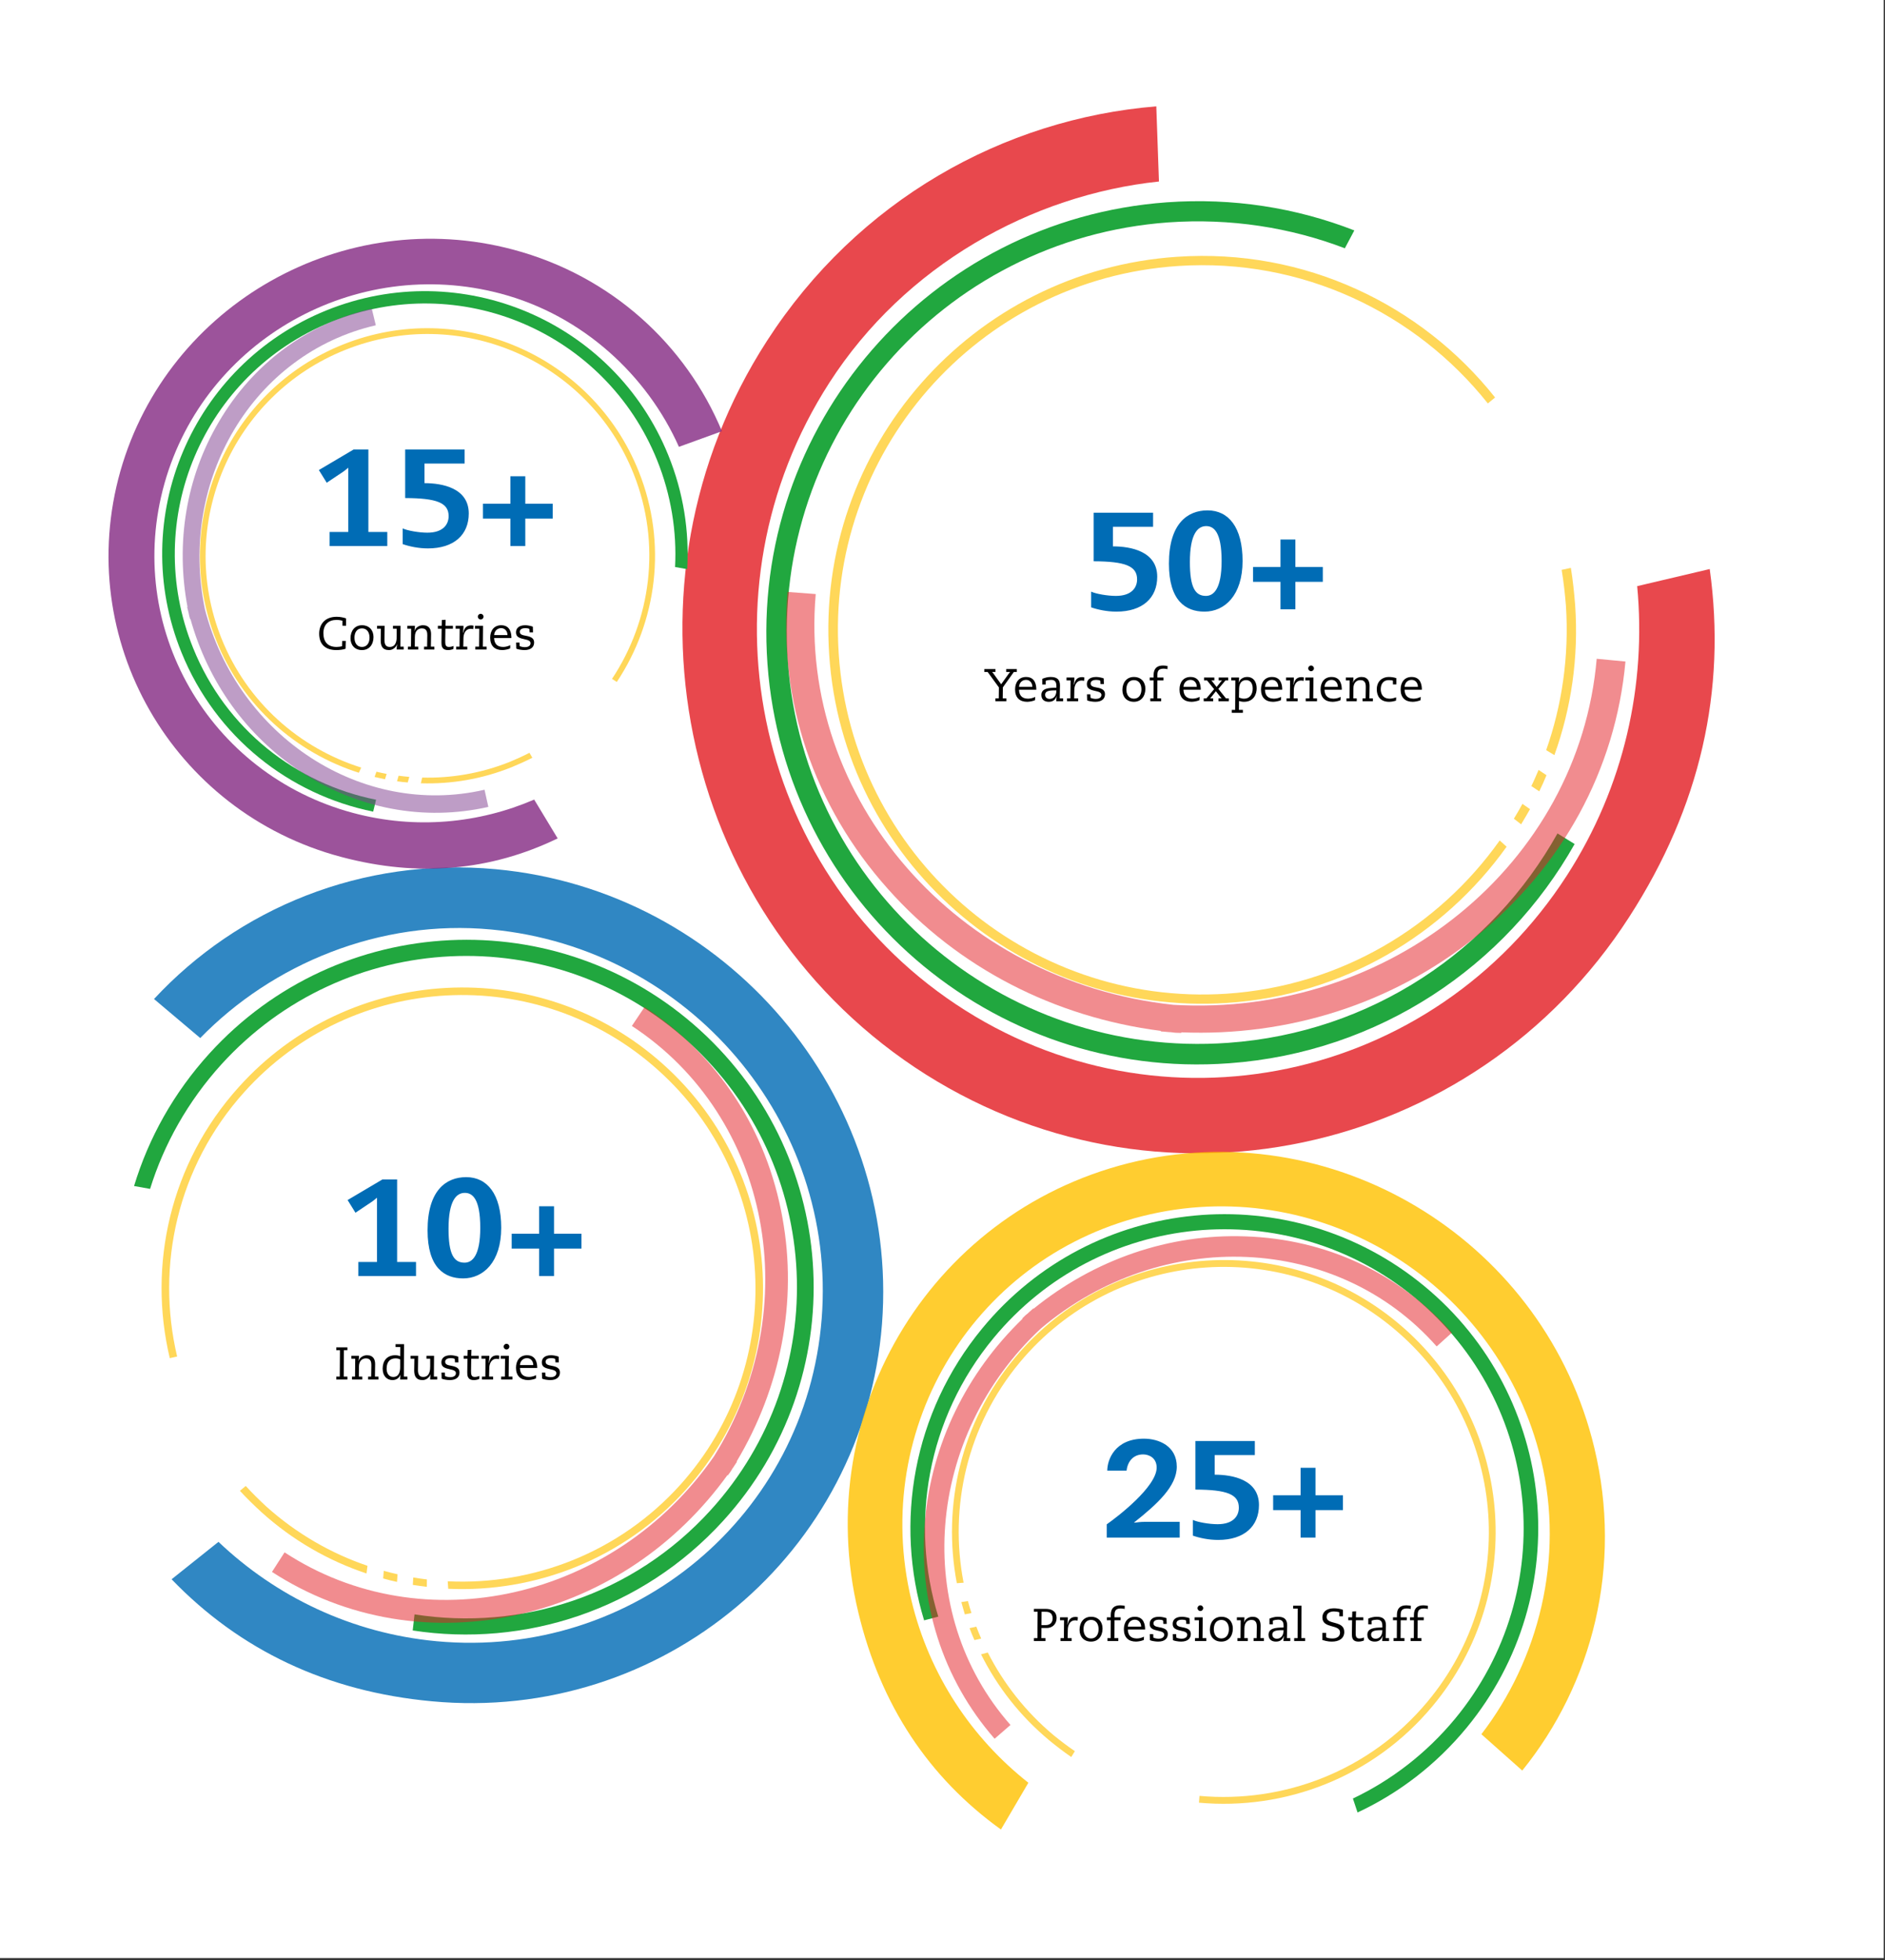 <svg width="656" height="682" viewBox="0 0 656 682" fill="none" xmlns="http://www.w3.org/2000/svg">
<rect x="0" y="0" width="656" height="682" fill="#333333" stroke="none"/>
<g clip-path="url(#clip0_408_242)">
<rect width="655.56" height="681.31" fill="white"/>
<path d="M380.6 195.296V178.4H401.288V183.296H387.32V190.112C393.464 190.112 402.728 191.792 402.728 200.672C402.728 208.064 397.592 212.816 388.52 212.816C385.256 212.816 382.088 212.144 379.736 211.328V205.856C381.32 206.624 385.4 207.344 388.328 207.344C393.704 207.344 395.72 204.56 395.72 201.584C395.72 196.928 391.592 195.344 380.6 195.296ZM406.798 196.112C406.798 182.096 413.326 177.584 420.238 177.584C427.534 177.584 432.43 183.44 432.43 195.2C432.43 207.152 426.19 212.816 419.182 212.816C412.654 212.816 406.798 209.072 406.798 196.112ZM414.094 195.536C414.094 204.368 415.918 207.344 419.662 207.344C422.35 207.344 425.134 204.944 425.134 195.2C425.134 184.976 422.35 183.056 419.758 183.056C416.83 183.056 414.094 185.744 414.094 195.536ZM445.621 197.264V187.712H450.805V197.264H460.357V202.448H450.805V212H445.621V202.448H436.069V197.264H445.621Z" fill="#006CB5"/>
<path d="M342.558 233.808V232.8H346.43V233.808H345.262C345.406 233.952 345.534 234.096 345.646 234.256L348.414 238.096L351.118 234.32C351.246 234.128 351.39 233.984 351.55 233.808H350.174V232.8H353.854V233.808H352.83L349.006 239.168L348.958 242.992H350.222V244H346.414V242.992H347.582L347.63 239.184L343.71 233.808H342.558ZM354.636 238.976H359.276C359.276 237.68 358.46 236.56 357.084 236.56C355.676 236.56 354.716 237.616 354.636 238.976ZM360.652 239.984H354.636C354.684 241.68 355.42 243.104 357.772 243.104C358.668 243.104 359.564 242.832 360.252 242.48L360.204 243.616C359.596 243.92 358.316 244.192 357.484 244.192C354.876 244.192 353.26 242.768 353.26 239.888C353.26 237.456 354.572 235.552 357.084 235.552C360.348 235.552 360.652 238.512 360.652 239.984ZM365.27 243.184C366.166 243.184 367.638 242.688 367.638 240.208C365.686 240.208 363.718 240.208 363.718 241.76C363.718 242.688 364.422 243.184 365.27 243.184ZM363.91 236.896V238.176H362.726V236.192C363.638 235.824 364.614 235.552 365.622 235.552C367.75 235.552 368.886 236.336 368.886 238.528C368.886 239.248 368.79 241.504 368.79 242.992H369.974V244H367.606V243.664C367.606 243.184 367.702 242.528 367.766 242.208H367.734C367.238 243.536 366.422 244.192 364.966 244.192C364.022 244.192 362.406 243.84 362.406 241.824C362.406 239.52 364.87 239.296 367.638 239.296V238.704C367.638 237.152 367.046 236.56 365.75 236.56C365.286 236.56 364.502 236.64 363.91 236.896ZM372.506 242.992L372.57 236.752H371.162V235.744H373.882V236.192C373.882 236.672 373.786 237.648 373.706 238.32H373.754C374.074 237.104 374.506 235.6 376.554 235.6C376.666 235.6 377.322 235.664 377.386 235.728L377.258 236.912C377.034 236.832 376.682 236.784 376.362 236.784C374.666 236.784 373.914 238.448 373.882 239.904L373.818 242.992H375.21V244H371.338V242.992H372.506ZM384.102 236.048L384.166 238.032H382.982L382.918 236.864C382.614 236.608 381.846 236.56 381.462 236.56C380.63 236.56 379.558 236.832 379.558 237.824C379.558 238.72 380.358 238.992 381.574 239.2C383.67 239.552 384.55 240.192 384.55 241.552C384.55 243.024 383.558 244.192 381.174 244.192C380.278 244.192 378.854 243.968 378.342 243.696L378.278 241.584H379.462L379.526 242.816C380.022 243.056 380.854 243.184 381.398 243.184C382.262 243.184 383.302 242.816 383.302 241.808C383.302 240.992 382.454 240.704 381.558 240.512C379.35 240.032 378.246 239.648 378.246 238.032C378.246 236.704 379.126 235.552 381.494 235.552C382.182 235.552 383.462 235.776 384.102 236.048ZM390.604 240.096C390.604 237.472 392.092 235.552 394.604 235.552C397.116 235.552 398.604 237.28 398.604 239.648C398.604 242.272 397.116 244.192 394.604 244.192C392.092 244.192 390.604 242.464 390.604 240.096ZM391.98 239.872C391.98 241.664 392.844 243.104 394.604 243.104C396.364 243.104 397.228 241.664 397.228 239.872C397.228 238.08 396.364 236.64 394.604 236.64C392.844 236.64 391.98 238.08 391.98 239.872ZM406.328 231.76L406.28 232.848C406.024 232.736 405.4 232.656 404.936 232.656C402.984 232.656 402.776 233.696 402.776 235.072V235.744H404.904L404.888 236.752H402.776L402.744 242.992H404.088V244H400.312V242.992H401.432L401.464 236.752H400.104V235.744H401.464V234.944C401.464 232.528 402.712 231.568 404.76 231.568C405.048 231.568 406.04 231.648 406.328 231.76ZM411.855 238.976H416.495C416.495 237.68 415.679 236.56 414.303 236.56C412.895 236.56 411.935 237.616 411.855 238.976ZM417.871 239.984H411.855C411.903 241.68 412.639 243.104 414.991 243.104C415.887 243.104 416.783 242.832 417.471 242.48L417.423 243.616C416.815 243.92 415.535 244.192 414.703 244.192C412.095 244.192 410.479 242.768 410.479 239.888C410.479 237.456 411.791 235.552 414.303 235.552C417.567 235.552 417.871 238.512 417.871 239.984ZM419.019 236.752V235.744H422.603V236.752H421.547V236.784C421.643 236.832 421.723 236.928 421.803 237.024L423.403 239.04L425.019 237.024C425.099 236.928 425.179 236.832 425.275 236.784V236.752H424.123V235.744H427.419V236.752H426.475L424.011 239.696L426.635 242.992H427.627V244H424.043V242.992H425.147V242.96C425.051 242.912 424.971 242.816 424.891 242.72L423.131 240.512L421.387 242.72C421.307 242.816 421.227 242.912 421.131 242.96V242.992H422.203V244H418.907V242.992H419.851L422.523 239.792L420.059 236.752H419.019ZM429.848 247.008L429.912 236.752H428.488V235.744H431.208V236.032C431.208 236.4 431.112 237.216 431.048 237.568H431.08C431.416 236.416 432.552 235.552 434.008 235.552C436.296 235.552 437.336 237.344 437.336 239.536C437.336 241.504 436.328 244.192 432.888 244.192C432.312 244.192 431.656 244.064 431.192 243.904L431.16 247.008H432.536V248.016H428.664V247.008H429.848ZM431.224 239.584L431.16 242.72C431.896 242.976 432.296 243.104 432.92 243.104C435.096 243.104 435.96 241.36 435.96 239.568C435.96 237.536 434.936 236.64 433.656 236.64C432.488 236.64 431.272 237.344 431.224 239.584ZM440.214 238.976H444.854C444.854 237.68 444.038 236.56 442.662 236.56C441.254 236.56 440.294 237.616 440.214 238.976ZM446.23 239.984H440.214C440.262 241.68 440.998 243.104 443.35 243.104C444.246 243.104 445.142 242.832 445.83 242.48L445.782 243.616C445.174 243.92 443.894 244.192 443.062 244.192C440.454 244.192 438.838 242.768 438.838 239.888C438.838 237.456 440.15 235.552 442.662 235.552C445.926 235.552 446.23 238.512 446.23 239.984ZM448.897 242.992L448.961 236.752H447.553V235.744H450.273V236.192C450.273 236.672 450.177 237.648 450.097 238.32H450.145C450.465 237.104 450.897 235.6 452.945 235.6C453.057 235.6 453.713 235.664 453.777 235.728L453.649 236.912C453.425 236.832 453.073 236.784 452.753 236.784C451.057 236.784 450.305 238.448 450.273 239.904L450.209 242.992H451.601V244H447.729V242.992H448.897ZM455.709 242.992L455.773 236.752H454.269V235.744H457.085L457.021 242.992H458.333V244H454.397V242.992H455.709ZM455.277 232.56C455.277 232.016 455.725 231.568 456.269 231.568C456.813 231.568 457.261 232.016 457.261 232.56C457.261 233.104 456.813 233.552 456.269 233.552C455.725 233.552 455.277 233.104 455.277 232.56ZM460.948 238.976H465.588C465.588 237.68 464.772 236.56 463.396 236.56C461.988 236.56 461.028 237.616 460.948 238.976ZM466.964 239.984H460.948C460.996 241.68 461.732 243.104 464.084 243.104C464.98 243.104 465.876 242.832 466.564 242.48L466.516 243.616C465.908 243.92 464.628 244.192 463.796 244.192C461.188 244.192 459.572 242.768 459.572 239.888C459.572 237.456 460.884 235.552 463.396 235.552C466.66 235.552 466.964 238.512 466.964 239.984ZM474.191 244V242.992H475.247C475.247 241.712 475.311 240.368 475.311 239.04C475.311 238.24 475.279 236.64 473.439 236.64C472.271 236.64 470.991 237.344 470.991 239.584L470.959 242.992H472.159V244H468.575V242.992H469.631L469.695 236.752H468.367V235.744H471.007C471.007 236.064 470.991 236.512 470.959 236.736L470.831 237.568H470.863C471.215 236.32 472.543 235.552 473.791 235.552C476.063 235.552 476.623 237.088 476.623 238.656C476.623 240.064 476.559 241.712 476.559 242.992H477.775V244H474.191ZM485.887 242.64L485.823 243.792C485.183 243.984 484.351 244.192 483.439 244.192C480.175 244.192 479.135 242.032 479.135 239.872C479.135 236.72 481.423 235.552 483.263 235.552C484.175 235.552 485.087 235.664 485.935 235.968V238.128H484.751V236.832C484.399 236.704 483.743 236.64 483.375 236.64C480.991 236.64 480.511 238.528 480.511 239.872C480.511 240.32 480.575 243.104 483.647 243.104C484.463 243.104 485.119 242.88 485.887 242.64ZM488.808 238.976H493.448C493.448 237.68 492.632 236.56 491.256 236.56C489.848 236.56 488.888 237.616 488.808 238.976ZM494.824 239.984H488.808C488.856 241.68 489.592 243.104 491.944 243.104C492.84 243.104 493.736 242.832 494.424 242.48L494.376 243.616C493.768 243.92 492.488 244.192 491.656 244.192C489.048 244.192 487.432 242.768 487.432 239.888C487.432 237.456 488.744 235.552 491.256 235.552C494.52 235.552 494.824 238.512 494.824 239.984Z" fill="black"/>
<path d="M124.712 444V439.104H131.192V416.736C130.616 417.216 130.136 417.648 129.512 418.08L123.704 421.968L120.968 417.552L133.064 410.4H138.2V439.104H144.776V444H124.712ZM148.798 428.112C148.798 414.096 155.326 409.584 162.238 409.584C169.534 409.584 174.43 415.44 174.43 427.2C174.43 439.152 168.19 444.816 161.182 444.816C154.654 444.816 148.798 441.072 148.798 428.112ZM156.094 427.536C156.094 436.368 157.918 439.344 161.662 439.344C164.35 439.344 167.134 436.944 167.134 427.2C167.134 416.976 164.35 415.056 161.758 415.056C158.83 415.056 156.094 417.744 156.094 427.536ZM187.621 429.264V419.712H192.805V429.264H202.357V434.448H192.805V444H187.621V434.448H178.069V429.264H187.621Z" fill="#006CB5"/>
<path d="M118.241 478.992L118.305 469.808H117.025V468.8H120.897V469.808H119.681L119.617 478.992H120.897V480H117.025V478.992H118.241ZM128.113 480V478.992H129.169C129.169 477.712 129.233 476.368 129.233 475.04C129.233 474.24 129.201 472.64 127.361 472.64C126.193 472.64 124.913 473.344 124.913 475.584L124.881 478.992H126.081V480H122.497V478.992H123.553L123.617 472.752H122.289V471.744H124.929C124.929 472.064 124.913 472.512 124.881 472.736L124.753 473.568H124.785C125.137 472.32 126.465 471.552 127.713 471.552C129.985 471.552 130.545 473.088 130.545 474.656C130.545 476.064 130.481 477.712 130.481 478.992H131.697V480H128.113ZM139.265 475.632V473.008C138.961 472.896 138.657 472.64 137.649 472.64C135.697 472.64 134.545 473.904 134.545 476.224C134.545 477.76 135.265 479.104 136.865 479.104C138.865 479.104 139.265 477.248 139.265 475.632ZM140.609 467.696L140.545 478.992H141.777V480H139.233C139.233 479.328 139.313 478.736 139.393 478.336L139.361 478.304C139.073 479.136 138.241 480.192 136.593 480.192C134.705 480.192 133.169 478.864 133.169 476.208C133.169 473.488 134.689 471.552 137.553 471.552C138.033 471.552 138.865 471.648 139.265 471.92L139.297 468.704H137.649V467.696H140.609ZM142.879 472.752V471.744H145.519C145.519 473.248 145.455 474.736 145.455 476.624C145.455 477.824 145.679 479.104 147.279 479.104C149.679 479.104 149.711 476.496 149.711 475.312V472.752H148.415V471.744H151.055L150.991 478.992H152.143V480H149.695C149.695 479.68 149.711 479.232 149.743 479.008L149.871 478.176H149.839C149.487 479.152 148.463 480.192 147.055 480.192C144.687 480.192 144.143 478.688 144.143 476.816C144.143 475.312 144.191 474.032 144.207 472.752H142.879ZM159.462 472.048L159.526 474.032H158.342L158.278 472.864C157.974 472.608 157.206 472.56 156.822 472.56C155.99 472.56 154.918 472.832 154.918 473.824C154.918 474.72 155.718 474.992 156.934 475.2C159.03 475.552 159.91 476.192 159.91 477.552C159.91 479.024 158.918 480.192 156.534 480.192C155.638 480.192 154.214 479.968 153.702 479.696L153.638 477.584H154.822L154.886 478.816C155.382 479.056 156.214 479.184 156.758 479.184C157.622 479.184 158.662 478.816 158.662 477.808C158.662 476.992 157.814 476.704 156.918 476.512C154.71 476.032 153.606 475.648 153.606 474.032C153.606 472.704 154.486 471.552 156.854 471.552C157.542 471.552 158.822 471.776 159.462 472.048ZM161.366 472.752V471.744H162.694L162.758 469.728L164.07 469.648L164.006 471.744H166.598V472.752H163.99C163.958 474.128 163.926 475.52 163.926 476.896C163.926 478.08 163.926 479.104 165.19 479.104C165.862 479.104 166.47 478.912 166.822 478.768L166.774 479.808C166.358 480.016 165.59 480.192 164.918 480.192C162.614 480.192 162.614 478.544 162.614 477.488C162.614 476.48 162.662 473.952 162.678 472.752H161.366ZM168.897 478.992L168.961 472.752H167.553V471.744H170.273V472.192C170.273 472.672 170.177 473.648 170.097 474.32H170.145C170.465 473.104 170.897 471.6 172.945 471.6C173.057 471.6 173.713 471.664 173.777 471.728L173.649 472.912C173.425 472.832 173.073 472.784 172.753 472.784C171.057 472.784 170.305 474.448 170.273 475.904L170.209 478.992H171.601V480H167.729V478.992H168.897ZM175.709 478.992L175.773 472.752H174.269V471.744H177.085L177.021 478.992H178.333V480H174.397V478.992H175.709ZM175.277 468.56C175.277 468.016 175.725 467.568 176.269 467.568C176.813 467.568 177.261 468.016 177.261 468.56C177.261 469.104 176.813 469.552 176.269 469.552C175.725 469.552 175.277 469.104 175.277 468.56ZM180.948 474.976H185.588C185.588 473.68 184.772 472.56 183.396 472.56C181.988 472.56 181.028 473.616 180.948 474.976ZM186.964 475.984H180.948C180.996 477.68 181.732 479.104 184.084 479.104C184.98 479.104 185.876 478.832 186.564 478.48L186.516 479.616C185.908 479.92 184.628 480.192 183.796 480.192C181.188 480.192 179.572 478.768 179.572 475.888C179.572 473.456 180.884 471.552 183.396 471.552C186.66 471.552 186.964 474.512 186.964 475.984ZM194.415 472.048L194.479 474.032H193.295L193.231 472.864C192.927 472.608 192.159 472.56 191.775 472.56C190.943 472.56 189.871 472.832 189.871 473.824C189.871 474.72 190.671 474.992 191.887 475.2C193.983 475.552 194.863 476.192 194.863 477.552C194.863 479.024 193.871 480.192 191.487 480.192C190.591 480.192 189.167 479.968 188.655 479.696L188.591 477.584H189.775L189.839 478.816C190.335 479.056 191.167 479.184 191.711 479.184C192.575 479.184 193.615 478.816 193.615 477.808C193.615 476.992 192.767 476.704 191.871 476.512C189.663 476.032 188.559 475.648 188.559 474.032C188.559 472.704 189.439 471.552 191.807 471.552C192.495 471.552 193.775 471.776 194.415 472.048Z" fill="black"/>
<path opacity="0.81" d="M150.243 591.956C113.644 588.564 83.464 574.146 59.717 549.501L76.034 536.484C96.029 555.503 122.349 568.306 151.919 571.058C220.615 577.454 280.598 527.22 285.957 458.801C291.315 390.382 239.798 329.895 171.003 323.421C132.052 319.758 94.704 335.471 69.689 361.19L53.6 347.603C82.857 316.079 125.973 298.123 172.579 302.445C252.808 309.869 313.069 380.849 306.947 460.642C300.673 540.63 230.396 599.477 150.243 591.956Z" fill="#006CB5"/>
<path d="M251.654 529.188C223.309 560.304 182.459 573.28 143.627 567.32L144.264 561.715C181.26 567.532 220.297 555.21 247.346 525.414C290.147 478.379 286.78 405.46 239.665 362.596C192.55 319.732 119.872 323.288 77.071 370.323C65.38 383.219 57.056 398.111 52.231 413.675L46.655 412.671C51.709 395.989 60.441 380.247 72.906 366.531C117.761 317.213 194.202 313.496 243.6 358.414C292.998 403.332 296.652 479.853 251.654 529.188Z" fill="#21A73F"/>
<path opacity="0.65" d="M138.154 550.418C136.537 550.086 134.977 549.682 133.345 549.22L133.552 546.567C135.112 546.971 136.744 547.433 138.361 547.764L138.154 550.418ZM238.779 518.239C216.987 542.539 186.249 554.177 155.988 552.813L155.806 550.206C185.42 551.648 215.468 540.29 236.804 516.57C274.423 474.666 270.999 410.02 229.091 372.398C187.24 334.704 122.592 338.121 84.974 380.025C61.725 405.88 54.176 440.431 61.645 471.998L59.085 472.568C51.393 440.239 59.165 404.807 83.056 378.284C121.602 335.349 187.934 331.729 230.889 370.408C273.829 408.958 277.325 475.304 238.779 518.239ZM148.545 552.129C146.944 551.926 145.343 551.724 143.669 551.465L143.819 548.884C145.363 549.159 146.965 549.361 148.566 549.563L148.545 552.129ZM127.887 544.815L127.551 547.484C114.34 543.089 101.855 535.978 90.945 526.115C88.359 523.731 85.829 521.274 83.487 518.729L85.518 517.04C87.788 519.528 90.172 521.87 92.686 524.197C103.218 533.646 115.283 540.544 127.887 544.815Z" fill="#FFC200"/>
<path opacity="0.51" d="M99.031 540.138C147.379 571.801 213.849 556.624 248.472 506.747C280.658 455.219 268.244 388.638 219.896 356.976L224.302 350.404C249.759 367.11 266.889 393.1 272.328 423.901C277.545 452.84 271.786 482.695 256.351 508.539L256.481 508.638C255.869 509.439 255.488 510.206 254.876 511.007C254.394 511.907 253.884 512.574 253.272 513.375L253.142 513.276C235.529 537.667 210.327 554.778 181.533 561.531C151.014 568.658 120.213 563.516 94.653 546.943L99.031 540.138Z" fill="#E31E24"/>
<path opacity="0.81" d="M566.983 319.056C591.77 280.686 600.853 240.124 595.003 197.996L569.754 203.947C572.987 238.088 565.289 273.639 545.275 304.648C498.78 376.689 403.635 396.735 332.661 349.438C261.688 302.142 242.135 205.356 288.63 133.159C314.956 92.284 358.988 67.852 403.327 63.154L402.404 37C349.135 41.385 298.483 69.732 266.922 118.594C212.576 202.694 235.669 316.08 318.343 371.364C401.326 426.647 512.79 403.156 566.983 319.056Z" fill="#E31E24"/>
<path d="M427.782 369.961C479.952 366.153 523.997 336.197 547.988 293.674L542.022 289.993C519.301 330.612 477.286 359.299 427.401 362.853C348.576 368.565 279.905 309.287 274.193 230.334C268.481 151.382 327.759 83.092 406.584 77.38C428.163 75.857 449.107 79.157 468.02 86.392L471.32 80.172C451.138 72.302 429.051 68.748 406.076 70.398C323.443 76.364 261.119 148.209 267.084 230.969C273.05 313.73 345.021 376.054 427.782 369.961Z" fill="#21A73F"/>
<path opacity="0.65" d="M535.674 275.349C536.591 273.514 537.394 271.679 538.196 269.73L535.444 267.895C534.642 269.73 533.839 271.679 532.922 273.514L535.674 275.349ZM426.968 348.972C467.446 346.335 502.42 325.234 524.321 294.615L521.913 292.436C500.585 322.482 466.414 343.124 426.854 345.761C357.021 350.349 296.476 297.367 291.89 227.528C287.188 157.689 340.165 97.139 409.998 92.552C453.113 89.684 492.673 108.836 517.785 140.372L520.308 138.308C494.622 105.969 454.03 86.359 409.768 89.341C338.216 94.042 283.748 156.083 288.564 227.757C293.266 299.317 355.416 353.674 426.968 348.972ZM529.367 286.817C530.399 285.097 531.431 283.376 532.463 281.541L529.825 279.707C528.908 281.427 527.876 283.147 526.844 284.867L529.367 286.817ZM538.082 261.014L540.948 262.734C546.796 246.45 549.434 228.789 548.172 210.556C547.828 206.198 547.37 201.84 546.682 197.597L543.471 198.285C544.159 202.413 544.618 206.542 544.962 210.785C546.108 228.331 543.586 245.418 538.082 261.014Z" fill="#FFC200"/>
<path opacity="0.51" d="M555.668 229.225C549.487 300.782 483.619 354.084 408.296 349.622C333.23 341.511 277.698 278.258 283.88 206.701L274.075 205.961C270.854 243.665 283.099 280.36 309.021 309.323C333.295 336.641 366.892 353.937 403.997 358.697L403.995 358.9C405.247 358.917 406.289 359.133 407.541 359.15C408.791 359.37 409.835 359.384 411.088 359.401L411.091 359.198C448.449 360.714 484.52 349.225 513.227 326.272C543.624 301.921 562.249 267.873 565.678 230.171L555.668 229.225Z" fill="#E31E24"/>
<path opacity="0.81" d="M298.705 561.047C306.45 593.356 323.233 618.502 348.339 636.576L357.885 620.302C338.296 604.861 323.454 582.96 317.186 556.859C302.623 496.221 339.847 436.089 400.371 422.49C460.895 408.89 521.642 447.198 536.288 507.914C544.578 542.291 535.326 577.728 515.535 603.419L529.762 616.065C554.201 585.833 564.717 544.946 554.852 503.804C537.885 432.98 466.624 388.2 396.022 403.946C325.266 419.855 281.661 490.304 298.705 561.047Z" fill="#FFC200"/>
<path d="M341.811 462.239C317.62 491.603 311.268 529.821 321.598 563.796L326.531 562.505C316.565 530.154 322.565 493.642 345.742 465.607C382.315 421.26 447.988 414.889 492.402 451.525C536.815 488.162 542.987 553.643 506.414 597.99C496.381 610.11 484.128 619.474 470.825 625.793L472.44 630.653C486.715 623.984 499.675 614.146 510.343 601.228C548.694 554.75 542.182 485.881 495.637 447.466C449.092 409.051 380.159 415.63 341.811 462.239Z" fill="#21A73F"/>
<path opacity="0.65" d="M337.424 566.518C337.929 567.922 338.492 569.265 339.115 570.666L341.462 570.14C340.899 568.796 340.277 567.395 339.772 565.991L337.424 566.518ZM353.264 472.349C334.328 494.973 327.871 523.972 332.986 550.87L335.342 550.697C330.241 524.388 336.536 496.042 355.011 473.901C387.661 434.851 445.94 429.594 484.993 462.247C524.104 494.839 529.366 553.119 496.717 592.169C476.577 616.296 446.636 627.497 417.432 624.877L417.252 627.241C447.166 629.962 477.867 618.448 498.522 593.66C531.974 553.648 526.676 493.835 486.542 460.382C446.526 426.925 386.717 432.336 353.264 472.349ZM334.557 557.441C334.944 558.848 335.331 560.254 335.778 561.719L338.068 561.252C337.623 559.906 337.236 558.499 336.849 557.092L334.557 557.441ZM343.758 574.982L341.414 575.627C347.047 586.881 355.015 597.136 365.244 605.627C367.71 607.635 370.233 609.581 372.811 611.35L374.061 609.315C371.543 607.604 369.141 605.772 366.735 603.823C356.927 595.616 349.202 585.709 343.758 574.982Z" fill="#FFC200"/>
<path opacity="0.51" d="M351.656 600.197C317.106 561.016 322.13 499.593 362.298 462.197C404.257 426.769 465.424 429.307 499.974 468.489L505.287 463.701C487.063 443.075 461.606 431.094 433.349 430.192C406.786 429.248 380.816 438.243 359.681 455.378L359.575 455.275C358.937 455.926 358.3 456.365 357.663 457.016C356.919 457.563 356.388 458.105 355.75 458.756L355.855 458.859C336.3 477.756 324.234 502.506 321.898 529.137C319.45 557.359 328.015 584.255 346.132 604.99L351.656 600.197Z" fill="#E31E24"/>
<path opacity="0.81" d="M118.723 298.16C145.583 305.33 170.773 302.996 194.073 291.72L185.9 278.213C166.734 286.477 144.706 288.676 123.002 282.891C72.579 269.455 43.157 218.111 57.257 168.156C71.358 118.2 123.744 88.757 174.258 102.164C202.858 109.757 225.249 130.68 236.272 155.477L251.244 150.046C238.731 120.019 212.833 95.995 178.628 86.867C119.752 71.141 58.415 105.743 41.88 163.969C25.402 222.374 59.875 282.523 118.723 298.16Z" fill="#852C84"/>
<path d="M63.182 227.081C75.154 256.579 100.748 276.477 129.864 282.408L130.879 278.264C103.103 272.712 78.625 253.752 67.227 225.53C49.161 180.953 70.631 130.088 115.282 111.998C159.933 93.908 210.577 115.449 228.643 160.027C233.565 172.238 235.575 184.984 234.927 197.291L239.146 198.037C239.925 184.877 237.848 171.421 232.591 158.426C213.665 111.691 160.392 89.051 113.583 108C66.775 126.95 44.158 180.297 63.182 227.081Z" fill="#21A73F"/>
<path opacity="0.65" d="M138.171 271.846C139.405 272.034 140.618 272.155 141.897 272.255L142.445 270.317C141.232 270.196 139.953 270.096 138.718 269.909L138.171 271.846ZM75.184 222.68C84.29 245.627 103.057 261.929 124.889 268.879L125.7 267.077C104.308 260.351 85.956 244.428 77.022 222.013C61.291 182.432 80.636 137.452 120.221 121.72C159.783 105.922 204.766 125.263 220.497 164.844C230.229 189.275 226.546 215.769 212.985 236.216L214.653 237.29C228.571 216.361 232.327 189.183 222.313 164.11C206.194 123.555 160.069 103.629 119.465 119.838C78.906 135.958 59.065 182.125 75.184 222.68ZM130.349 270.341C131.539 270.616 132.728 270.892 133.984 271.146L134.553 269.275C133.385 269.066 132.195 268.791 131.006 268.515L130.349 270.341ZM146.923 270.556L146.464 272.539C156.989 272.876 167.709 271.097 178.032 266.953C180.491 265.938 182.929 264.856 185.257 263.663L184.258 261.933C181.996 263.104 179.691 264.143 177.298 265.136C167.352 269.085 156.985 270.824 146.923 270.556Z" fill="#FFC200"/>
<path opacity="0.51" d="M168.624 274.789C126.029 284.606 82.831 256.443 71.311 211.989C61.954 167 88.186 123 130.781 113.182L129.374 107.366C106.937 112.56 87.98 126.521 76.061 146.955C64.787 166.126 61.061 188.82 65.252 211.199L65.134 211.235C65.359 211.964 65.428 212.607 65.653 213.336C65.759 214.101 65.947 214.708 66.171 215.436L66.29 215.4C72.406 237.318 85.813 256.055 104.479 268.382C124.272 281.425 147.476 285.835 169.95 280.763L168.624 274.789Z" fill="#7F3F8F"/>
<path d="M114.712 190V185.104H121.192V162.736C120.616 163.216 120.136 163.648 119.512 164.08L113.704 167.968L110.968 163.552L123.064 156.4H128.2V185.104H134.776V190H114.712ZM141.007 173.296V156.4H161.695V161.296H147.727V168.112C153.871 168.112 163.135 169.792 163.135 178.672C163.135 186.064 157.999 190.816 148.927 190.816C145.663 190.816 142.495 190.144 140.143 189.328V183.856C141.727 184.624 145.807 185.344 148.735 185.344C154.111 185.344 156.127 182.56 156.127 179.584C156.127 174.928 151.999 173.344 141.007 173.296ZM177.621 175.264V165.712H182.805V175.264H192.357V180.448H182.805V190H177.621V180.448H168.069V175.264H177.621Z" fill="#006CB5"/>
<path d="M120.434 215.168V217.728H119.186V215.968C118.802 215.856 118.018 215.696 117.09 215.696C114.37 215.696 112.546 217.296 112.546 220.32C112.546 223.376 114.114 225.104 117.154 225.104C117.842 225.104 118.482 224.992 119.026 224.864L119.09 223.008H120.338L120.274 225.728C119.618 226.016 118.114 226.192 117.058 226.192C113.378 226.192 111.074 224.336 111.074 220.48C111.074 217.344 112.978 214.608 117.17 214.608C118.354 214.608 119.666 214.88 120.434 215.168ZM121.979 222.096C121.979 219.472 123.467 217.552 125.979 217.552C128.491 217.552 129.979 219.28 129.979 221.648C129.979 224.272 128.491 226.192 125.979 226.192C123.467 226.192 121.979 224.464 121.979 222.096ZM123.355 221.872C123.355 223.664 124.219 225.104 125.979 225.104C127.739 225.104 128.603 223.664 128.603 221.872C128.603 220.08 127.739 218.64 125.979 218.64C124.219 218.64 123.355 220.08 123.355 221.872ZM131.223 218.752V217.744H133.863C133.863 219.248 133.799 220.736 133.799 222.624C133.799 223.824 134.023 225.104 135.623 225.104C138.023 225.104 138.055 222.496 138.055 221.312V218.752H136.759V217.744H139.399L139.335 224.992H140.487V226H138.039C138.039 225.68 138.055 225.232 138.087 225.008L138.215 224.176H138.183C137.831 225.152 136.807 226.192 135.399 226.192C133.031 226.192 132.487 224.688 132.487 222.816C132.487 221.312 132.535 220.032 132.551 218.752H131.223ZM147.582 226V224.992H148.638C148.638 223.712 148.702 222.368 148.702 221.04C148.702 220.24 148.67 218.64 146.83 218.64C145.662 218.64 144.382 219.344 144.382 221.584L144.35 224.992H145.55V226H141.966V224.992H143.022L143.086 218.752H141.758V217.744H144.398C144.398 218.064 144.382 218.512 144.35 218.736L144.222 219.568H144.254C144.606 218.32 145.934 217.552 147.182 217.552C149.454 217.552 150.014 219.088 150.014 220.656C150.014 222.064 149.95 223.712 149.95 224.992H151.166V226H147.582ZM152.382 218.752V217.744H153.71L153.774 215.728L155.086 215.648L155.022 217.744H157.614V218.752H155.006C154.974 220.128 154.942 221.52 154.942 222.896C154.942 224.08 154.942 225.104 156.206 225.104C156.878 225.104 157.486 224.912 157.838 224.768L157.79 225.808C157.374 226.016 156.606 226.192 155.934 226.192C153.63 226.192 153.63 224.544 153.63 223.488C153.63 222.48 153.678 219.952 153.694 218.752H152.382ZM159.913 224.992L159.977 218.752H158.569V217.744H161.289V218.192C161.289 218.672 161.193 219.648 161.113 220.32H161.161C161.481 219.104 161.913 217.6 163.961 217.6C164.073 217.6 164.729 217.664 164.793 217.728L164.665 218.912C164.441 218.832 164.089 218.784 163.769 218.784C162.073 218.784 161.321 220.448 161.289 221.904L161.225 224.992H162.617V226H158.745V224.992H159.913ZM166.725 224.992L166.789 218.752H165.285V217.744H168.101L168.037 224.992H169.349V226H165.413V224.992H166.725ZM166.293 214.56C166.293 214.016 166.741 213.568 167.285 213.568C167.829 213.568 168.277 214.016 168.277 214.56C168.277 215.104 167.829 215.552 167.285 215.552C166.741 215.552 166.293 215.104 166.293 214.56ZM171.964 220.976H176.604C176.604 219.68 175.788 218.56 174.412 218.56C173.004 218.56 172.044 219.616 171.964 220.976ZM177.98 221.984H171.964C172.012 223.68 172.748 225.104 175.1 225.104C175.996 225.104 176.892 224.832 177.58 224.48L177.532 225.616C176.924 225.92 175.644 226.192 174.812 226.192C172.204 226.192 170.588 224.768 170.588 221.888C170.588 219.456 171.9 217.552 174.412 217.552C177.676 217.552 177.98 220.512 177.98 221.984ZM185.431 218.048L185.495 220.032H184.311L184.247 218.864C183.943 218.608 183.175 218.56 182.791 218.56C181.959 218.56 180.887 218.832 180.887 219.824C180.887 220.72 181.687 220.992 182.903 221.2C184.999 221.552 185.879 222.192 185.879 223.552C185.879 225.024 184.887 226.192 182.503 226.192C181.607 226.192 180.183 225.968 179.671 225.696L179.607 223.584H180.791L180.855 224.816C181.351 225.056 182.183 225.184 182.727 225.184C183.591 225.184 184.631 224.816 184.631 223.808C184.631 222.992 183.783 222.704 182.887 222.512C180.679 222.032 179.575 221.648 179.575 220.032C179.575 218.704 180.455 217.552 182.823 217.552C183.511 217.552 184.791 217.776 185.431 218.048Z" fill="black"/>
<path d="M385.152 535V530.392C388.8 527.848 402.528 517.336 402.528 510.664C402.528 507.208 399.792 506.056 397.824 506.056C394.368 506.056 392.4 508.552 392.064 511.72H385.344C385.344 507.88 387.984 500.584 398.112 500.584C403.248 500.584 409.536 503.128 409.536 510.328C409.536 517.096 402.816 523.288 394.704 529.72V529.816C395.808 529.672 397.104 529.528 398.16 529.528H410.544V535H385.152ZM416.007 518.296V501.4H436.695V506.296H422.727V513.112C428.871 513.112 438.135 514.792 438.135 523.672C438.135 531.064 432.999 535.816 423.927 535.816C420.663 535.816 417.495 535.144 415.143 534.328V528.856C416.727 529.624 420.807 530.344 423.735 530.344C429.111 530.344 431.127 527.56 431.127 524.584C431.127 519.928 426.999 518.344 416.007 518.296ZM452.621 520.264V510.712H457.805V520.264H467.357V525.448H457.805V535H452.621V525.448H443.069V520.264H452.621Z" fill="#006CB5"/>
<path d="M361.037 569.992L361.101 560.808H359.821V559.8H363.677C364.813 559.8 365.597 559.944 366.253 560.312C367.133 560.792 367.709 561.704 367.709 562.968C367.709 565.24 366.109 566.456 364.317 566.456H362.445L362.413 569.992H363.837V571H359.821V569.992H361.037ZM362.477 560.808L362.445 565.448H363.949C365.469 565.448 366.333 564.536 366.333 563.112C366.333 562.136 365.965 561.464 365.325 561.112C364.781 560.808 364.285 560.808 363.485 560.808H362.477ZM370.241 569.992L370.305 563.752H368.897V562.744H371.617V563.192C371.617 563.672 371.521 564.648 371.441 565.32H371.489C371.809 564.104 372.241 562.6 374.289 562.6C374.401 562.6 375.057 562.664 375.121 562.728L374.993 563.912C374.769 563.832 374.417 563.784 374.097 563.784C372.401 563.784 371.649 565.448 371.617 566.904L371.553 569.992H372.945V571H369.073V569.992H370.241ZM375.698 567.096C375.698 564.472 377.186 562.552 379.698 562.552C382.21 562.552 383.698 564.28 383.698 566.648C383.698 569.272 382.21 571.192 379.698 571.192C377.186 571.192 375.698 569.464 375.698 567.096ZM377.074 566.872C377.074 568.664 377.938 570.104 379.698 570.104C381.458 570.104 382.322 568.664 382.322 566.872C382.322 565.08 381.458 563.64 379.698 563.64C377.938 563.64 377.074 565.08 377.074 566.872ZM391.422 558.76L391.374 559.848C391.118 559.736 390.494 559.656 390.03 559.656C388.078 559.656 387.87 560.696 387.87 562.072V562.744H389.998L389.982 563.752H387.87L387.838 569.992H389.182V571H385.406V569.992H386.526L386.558 563.752H385.198V562.744H386.558V561.944C386.558 559.528 387.806 558.568 389.854 558.568C390.142 558.568 391.134 558.648 391.422 558.76ZM392.496 565.976H397.136C397.136 564.68 396.32 563.56 394.944 563.56C393.536 563.56 392.576 564.616 392.496 565.976ZM398.512 566.984H392.496C392.544 568.68 393.28 570.104 395.632 570.104C396.528 570.104 397.424 569.832 398.112 569.48L398.064 570.616C397.456 570.92 396.176 571.192 395.344 571.192C392.736 571.192 391.12 569.768 391.12 566.888C391.12 564.456 392.432 562.552 394.944 562.552C398.208 562.552 398.512 565.512 398.512 566.984ZM405.962 563.048L406.026 565.032H404.842L404.778 563.864C404.474 563.608 403.706 563.56 403.322 563.56C402.49 563.56 401.418 563.832 401.418 564.824C401.418 565.72 402.218 565.992 403.434 566.2C405.53 566.552 406.41 567.192 406.41 568.552C406.41 570.024 405.418 571.192 403.034 571.192C402.138 571.192 400.714 570.968 400.202 570.696L400.138 568.584H401.322L401.386 569.816C401.882 570.056 402.714 570.184 403.258 570.184C404.122 570.184 405.162 569.816 405.162 568.808C405.162 567.992 404.314 567.704 403.418 567.512C401.21 567.032 400.106 566.648 400.106 565.032C400.106 563.704 400.986 562.552 403.354 562.552C404.042 562.552 405.322 562.776 405.962 563.048ZM413.962 563.048L414.026 565.032H412.842L412.778 563.864C412.474 563.608 411.706 563.56 411.322 563.56C410.49 563.56 409.418 563.832 409.418 564.824C409.418 565.72 410.218 565.992 411.434 566.2C413.53 566.552 414.41 567.192 414.41 568.552C414.41 570.024 413.418 571.192 411.034 571.192C410.138 571.192 408.714 570.968 408.202 570.696L408.138 568.584H409.322L409.386 569.816C409.882 570.056 410.714 570.184 411.258 570.184C412.122 570.184 413.162 569.816 413.162 568.808C413.162 567.992 412.314 567.704 411.418 567.512C409.21 567.032 408.106 566.648 408.106 565.032C408.106 563.704 408.986 562.552 411.354 562.552C412.042 562.552 413.322 562.776 413.962 563.048ZM417.178 569.992L417.242 563.752H415.738V562.744H418.554L418.49 569.992H419.802V571H415.866V569.992H417.178ZM416.746 559.56C416.746 559.016 417.194 558.568 417.738 558.568C418.282 558.568 418.73 559.016 418.73 559.56C418.73 560.104 418.282 560.552 417.738 560.552C417.194 560.552 416.746 560.104 416.746 559.56ZM421.042 567.096C421.042 564.472 422.53 562.552 425.042 562.552C427.554 562.552 429.042 564.28 429.042 566.648C429.042 569.272 427.554 571.192 425.042 571.192C422.53 571.192 421.042 569.464 421.042 567.096ZM422.418 566.872C422.418 568.664 423.282 570.104 425.042 570.104C426.802 570.104 427.666 568.664 427.666 566.872C427.666 565.08 426.802 563.64 425.042 563.64C423.282 563.64 422.418 565.08 422.418 566.872ZM436.27 571V569.992H437.326C437.326 568.712 437.39 567.368 437.39 566.04C437.39 565.24 437.358 563.64 435.518 563.64C434.35 563.64 433.07 564.344 433.07 566.584L433.038 569.992H434.238V571H430.654V569.992H431.71L431.774 563.752H430.446V562.744H433.086C433.086 563.064 433.07 563.512 433.038 563.736L432.91 564.568H432.942C433.294 563.32 434.622 562.552 435.87 562.552C438.142 562.552 438.702 564.088 438.702 565.656C438.702 567.064 438.638 568.712 438.638 569.992H439.854V571H436.27ZM444.333 570.184C445.229 570.184 446.701 569.688 446.701 567.208C444.749 567.208 442.781 567.208 442.781 568.76C442.781 569.688 443.485 570.184 444.333 570.184ZM442.973 563.896V565.176H441.789V563.192C442.701 562.824 443.677 562.552 444.685 562.552C446.813 562.552 447.949 563.336 447.949 565.528C447.949 566.248 447.853 568.504 447.853 569.992H449.037V571H446.669V570.664C446.669 570.184 446.765 569.528 446.829 569.208H446.797C446.301 570.536 445.485 571.192 444.029 571.192C443.085 571.192 441.469 570.84 441.469 568.824C441.469 566.52 443.933 566.296 446.701 566.296V565.704C446.701 564.152 446.109 563.56 444.813 563.56C444.349 563.56 443.565 563.64 442.973 563.896ZM451.569 569.992L451.633 559.704H450.033V558.696H452.945L452.881 569.992H454.193V571H450.385V569.992H451.569ZM460.189 570.632V568.168H461.501V569.688C462.013 569.992 462.989 570.104 463.693 570.104C465.293 570.104 466.349 569.368 466.349 568.024C466.349 565.032 460.205 566.808 460.205 562.792C460.205 561.432 461.005 559.608 464.349 559.608C465.165 559.608 466.653 559.816 467.357 560.136V562.392H466.109V561C465.693 560.824 464.765 560.696 464.237 560.696C463.037 560.696 461.677 561.16 461.677 562.632C461.677 565.48 467.821 563.704 467.821 567.832C467.821 570.296 465.709 571.192 463.549 571.192C461.709 571.192 460.813 570.76 460.189 570.632ZM469.226 563.752V562.744H470.554L470.618 560.728L471.93 560.648L471.866 562.744H474.458V563.752H471.85C471.818 565.128 471.786 566.52 471.786 567.896C471.786 569.08 471.786 570.104 473.05 570.104C473.722 570.104 474.33 569.912 474.682 569.768L474.634 570.808C474.218 571.016 473.45 571.192 472.778 571.192C470.474 571.192 470.474 569.544 470.474 568.488C470.474 567.48 470.522 564.952 470.538 563.752H469.226ZM478.708 570.184C479.604 570.184 481.076 569.688 481.076 567.208C479.124 567.208 477.156 567.208 477.156 568.76C477.156 569.688 477.86 570.184 478.708 570.184ZM477.348 563.896V565.176H476.164V563.192C477.076 562.824 478.052 562.552 479.06 562.552C481.188 562.552 482.324 563.336 482.324 565.528C482.324 566.248 482.228 568.504 482.228 569.992H483.412V571H481.044V570.664C481.044 570.184 481.14 569.528 481.204 569.208H481.172C480.676 570.536 479.86 571.192 478.404 571.192C477.46 571.192 475.844 570.84 475.844 568.824C475.844 566.52 478.308 566.296 481.076 566.296V565.704C481.076 564.152 480.484 563.56 479.188 563.56C478.724 563.56 477.94 563.64 477.348 563.896ZM491 558.76L490.952 559.848C490.696 559.736 490.072 559.656 489.608 559.656C487.656 559.656 487.448 560.696 487.448 562.072V562.744H489.576L489.56 563.752H487.448L487.416 569.992H488.76V571H484.984V569.992H486.104L486.136 563.752H484.776V562.744H486.136V561.944C486.136 559.528 487.384 558.568 489.432 558.568C489.72 558.568 490.712 558.648 491 558.76ZM496.922 558.76L496.874 559.848C496.618 559.736 495.994 559.656 495.53 559.656C493.578 559.656 493.37 560.696 493.37 562.072V562.744H495.498L495.482 563.752H493.37L493.338 569.992H494.682V571H490.906V569.992H492.026L492.058 563.752H490.698V562.744H492.058V561.944C492.058 559.528 493.306 558.568 495.354 558.568C495.642 558.568 496.634 558.648 496.922 558.76Z" fill="black"/>
</g>
<defs>
<clipPath id="clip0_408_242">
<rect width="655.56" height="681.31" fill="white"/>
</clipPath>
</defs>
</svg>
